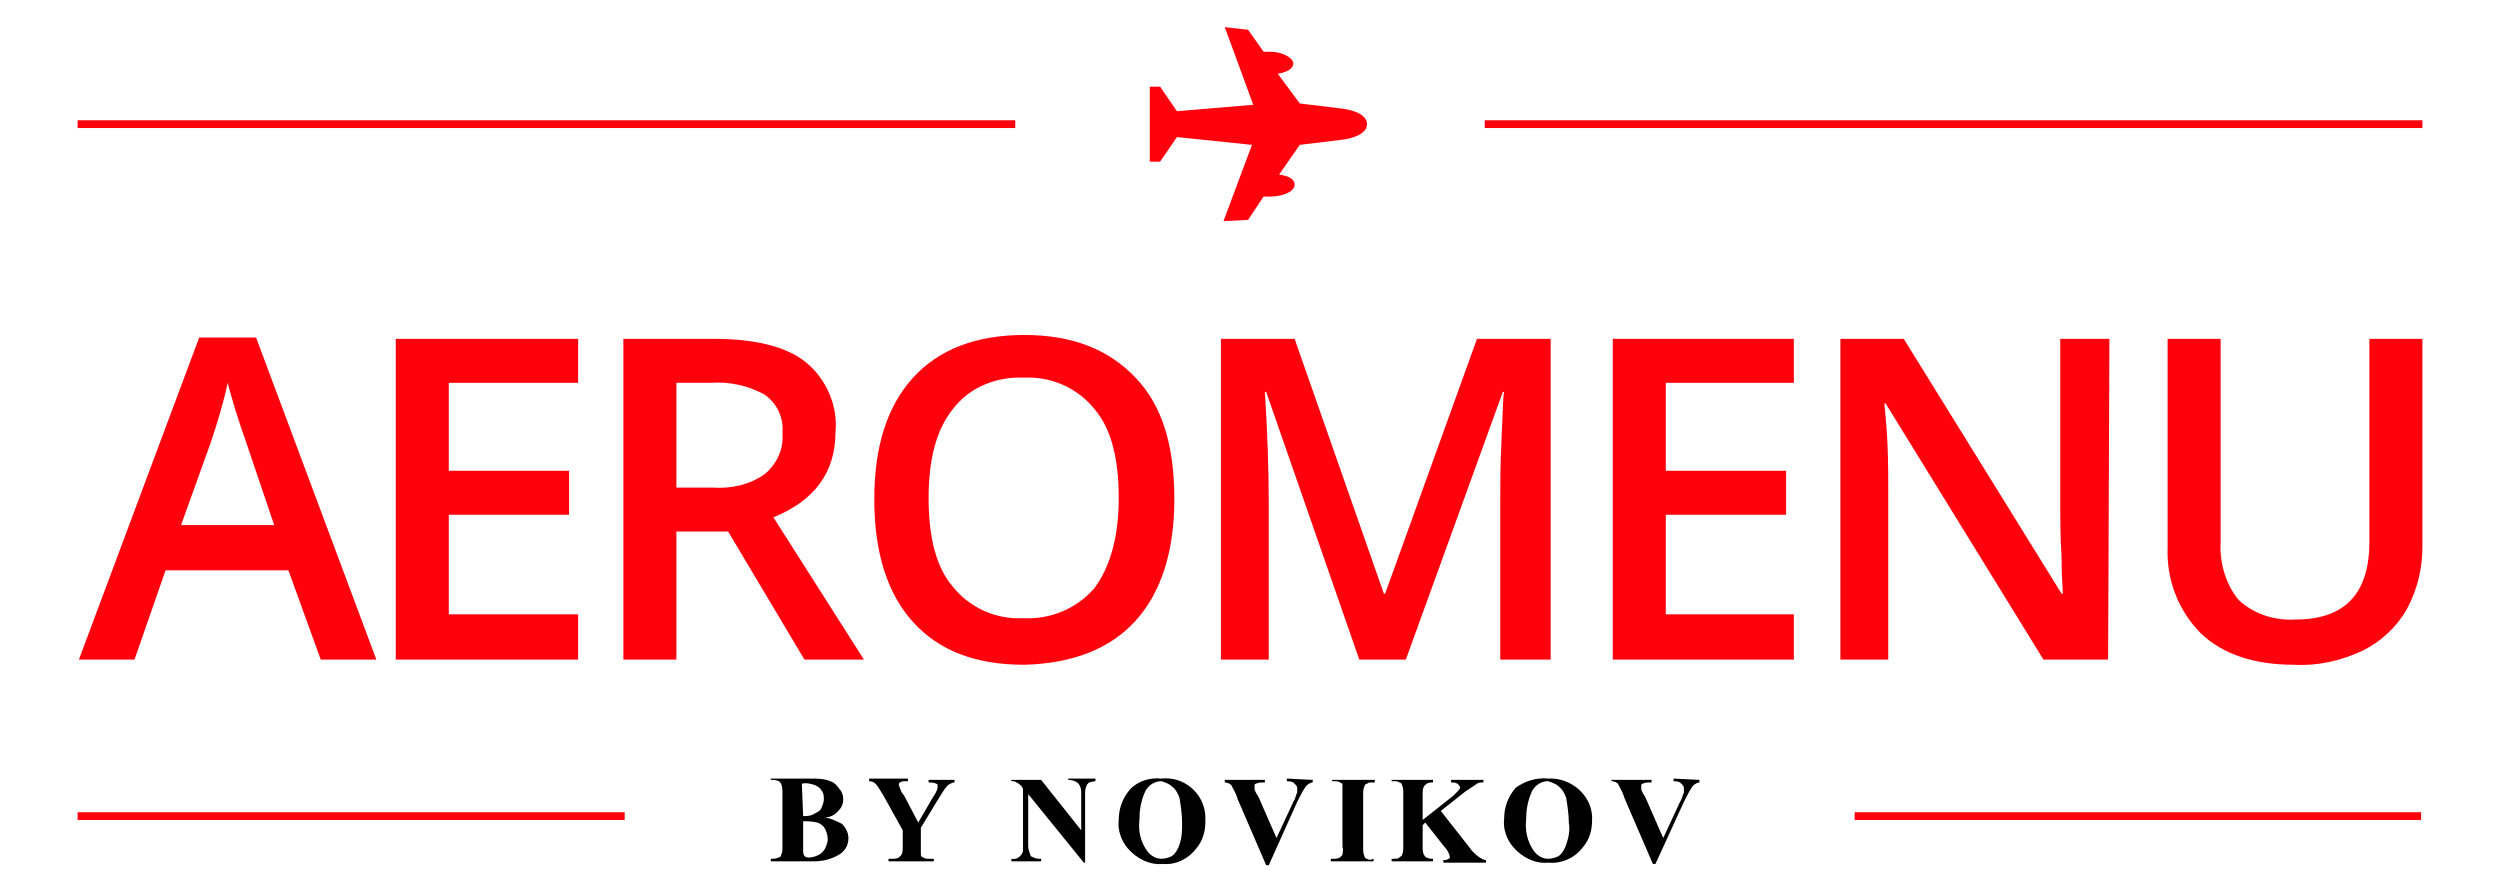 <?xml version="1.0" encoding="UTF-8"?> <!-- Generator: Adobe Illustrator 27.2.0, SVG Export Plug-In . SVG Version: 6.00 Build 0) --> <svg xmlns="http://www.w3.org/2000/svg" xmlns:xlink="http://www.w3.org/1999/xlink" id="Layer_1" x="0px" y="0px" viewBox="0 0 193.3 68.9" style="enable-background:new 0 0 193.3 68.9;" xml:space="preserve"> <style type="text/css"> .st0{fill:#FF000D;} </style> <g id="Слой_2"> <g id="Слой_1-2"> <rect x="6" y="62.8" class="st0" width="42.3" height="0.6"></rect> <rect x="143.4" y="62.8" class="st0" width="43.8" height="0.6"></rect> <path d="M63.8,63.2c0.5,0.1,0.9,0.3,1.3,0.5c0.3,0.3,0.5,0.7,0.5,1.1c0,0.5-0.2,0.9-0.6,1.2c-0.6,0.4-1.3,0.6-2.1,0.6h-3.3v-0.2 c0.2,0,0.4,0,0.6-0.1c0.1,0,0.2-0.1,0.2-0.2c0.1-0.2,0.1-0.4,0.1-0.7v-4.1c0-0.2,0-0.4-0.1-0.7c-0.1-0.1-0.1-0.2-0.2-0.2 c-0.2-0.1-0.4-0.1-0.6-0.1v-0.1h3.1c0.5,0,1,0,1.5,0.2c0.3,0.1,0.5,0.3,0.7,0.6c0.2,0.2,0.3,0.5,0.3,0.8s-0.1,0.6-0.3,0.8 C64.6,63,64.2,63.2,63.8,63.2 M62.1,63.5v2.3c0,0.3,0.1,0.5,0.4,0.5h0.1c0.2,0,0.5-0.1,0.7-0.2s0.4-0.3,0.5-0.5s0.2-0.5,0.2-0.7 c0-0.3-0.1-0.6-0.2-0.8c-0.1-0.2-0.3-0.4-0.6-0.5C62.8,63.5,62.4,63.5,62.1,63.5 M62.1,63.1c0.3,0,0.6,0,0.9-0.2 c0.2-0.1,0.4-0.2,0.5-0.4s0.2-0.5,0.2-0.7s0-0.5-0.2-0.7c-0.1-0.2-0.3-0.3-0.5-0.4c-0.3-0.1-0.7-0.2-1-0.1L62.1,63.1z"></path> <path d="M73.8,60.3v0.2c-0.2,0-0.3,0.1-0.5,0.2c-0.3,0.3-0.5,0.7-0.7,1L71.2,64v1.5c0,0.2,0,0.4,0,0.6c0,0.1,0.1,0.2,0.2,0.2 c0.1,0.1,0.3,0.1,0.4,0.1h0.4v0.2h-3.5v-0.2H69c0.2,0,0.3,0,0.5-0.1c0.1-0.1,0.1-0.1,0.2-0.2c0.1-0.2,0.1-0.4,0.1-0.6v-1.3 l-1.5-2.7c-0.2-0.3-0.4-0.7-0.6-0.9c-0.1-0.1-0.3-0.2-0.5-0.2v-0.2h3v0.2H70c-0.1,0-0.3,0-0.4,0.1c-0.1,0-0.1,0.1-0.1,0.2 c0.1,0.3,0.2,0.6,0.4,0.8l1.1,2.1l1.1-1.9c0.2-0.3,0.4-0.6,0.4-0.9c0-0.1,0-0.2-0.1-0.2c-0.2-0.1-0.4-0.1-0.6-0.1v-0.2L73.8,60.3 L73.8,60.3z"></path> <path d="M80.5,60.3l3.1,3.9v-2.8c0-0.3,0-0.5-0.2-0.8c-0.2-0.2-0.5-0.3-0.8-0.3v-0.1h2.1v0.2c-0.2,0-0.4,0.1-0.5,0.1 c-0.1,0.1-0.2,0.2-0.2,0.3c-0.1,0.2-0.1,0.4-0.1,0.6v5.3h-0.1l-4.3-5.3v4c0,0.3,0.1,0.5,0.2,0.8c0.2,0.1,0.4,0.2,0.6,0.2h0.2v0.2 h-2.3v-0.2c0.4,0.1,0.8-0.2,0.9-0.6c0-0.1,0-0.2,0-0.3V61L79,60.8c-0.1-0.1-0.2-0.2-0.4-0.3c-0.1-0.1-0.3-0.1-0.4-0.1v-0.1 C78.2,60.3,80.5,60.3,80.5,60.3z"></path> <path d="M89.8,60.2c1.7-0.2,3.3,1.1,3.4,2.9c0,0.1,0,0.3,0,0.4c0,0.8-0.2,1.5-0.7,2.1c-0.6,0.8-1.6,1.3-2.6,1.2 c-1,0.1-2-0.4-2.7-1.2c-0.5-0.6-0.8-1.4-0.7-2.2c0-0.9,0.3-1.7,0.9-2.4C88,60.4,88.9,60.1,89.8,60.2 M89.8,60.4 c-0.6,0-1.1,0.4-1.3,0.9c-0.3,0.7-0.4,1.4-0.4,2.1c-0.1,0.9,0.1,1.7,0.6,2.4c0.3,0.4,0.7,0.6,1.1,0.6c0.3,0,0.6-0.1,0.8-0.2 c0.3-0.2,0.5-0.6,0.6-0.9c0.2-0.6,0.2-1.1,0.2-1.7c0-0.6-0.1-1.3-0.2-1.9c-0.1-0.3-0.3-0.7-0.6-0.9C90.4,60.6,90.1,60.5,89.8,60.4 "></path> <path d="M101.5,60.3v0.2c-0.2,0-0.5,0.2-0.6,0.4c-0.2,0.3-0.4,0.7-0.6,1.1l-2.2,4.9h-0.2l-2.2-5.1c-0.1-0.4-0.3-0.7-0.5-1.1 c-0.1-0.1-0.3-0.2-0.5-0.2v-0.2h3.1v0.2h-0.1c-0.2,0-0.4,0-0.6,0.1c-0.1,0-0.1,0.1-0.1,0.2c0,0.1,0,0.1,0,0.2 c0,0.1,0.1,0.3,0.3,0.6l1.4,3.2L100,62c0.2-0.3,0.2-0.6,0.3-0.7c0-0.1,0-0.2,0-0.3s0-0.2-0.1-0.3s-0.1-0.1-0.2-0.2 c-0.2-0.1-0.4-0.1-0.5-0.1v-0.2L101.5,60.3L101.5,60.3z"></path> <path d="M106.2,66.4v0.2h-3.3v-0.2h0.2c0.2,0,0.3,0,0.5-0.1c0.1-0.1,0.1-0.1,0.2-0.2c0-0.2,0.1-0.4,0-0.6v-4.2c0-0.2,0-0.4,0-0.6 c0-0.1-0.1-0.2-0.2-0.2c-0.1-0.1-0.3-0.1-0.4-0.1H103v-0.1h3.3v0.2h-0.2c-0.2,0-0.3,0-0.4,0.1c-0.1,0-0.2,0.1-0.2,0.2 c-0.1,0.2-0.1,0.4-0.1,0.6v4.2c0,0.2,0,0.4,0.1,0.6c0,0.1,0.1,0.2,0.2,0.2C105.8,66.5,106,66.5,106.2,66.4L106.2,66.4z"></path> <path d="M111.4,62.7l2.2,2.8c0.2,0.3,0.5,0.6,0.8,0.8c0.2,0.1,0.3,0.2,0.5,0.2v0.2h-3.3v-0.2c0.1,0,0.3,0,0.4-0.1 c0.1,0,0.1-0.1,0.1-0.2c-0.1-0.3-0.2-0.5-0.4-0.7l-1.5-1.9l-0.2,0.2v1.7c0,0.2,0,0.4,0.1,0.6c0.1,0.1,0.1,0.2,0.2,0.2 c0.2,0.1,0.3,0.1,0.5,0.1v0.2h-3.2v-0.2h0.2c0.2,0,0.3,0,0.4-0.1s0.2-0.1,0.2-0.2c0.1-0.2,0.1-0.4,0.1-0.6v-4.2 c0-0.2,0-0.4-0.1-0.6c0-0.1-0.1-0.2-0.2-0.2c-0.1-0.1-0.3-0.1-0.4-0.1h-0.2v-0.1h3.2v0.2c-0.2,0-0.3,0-0.5,0.1 c-0.1,0.1-0.1,0.1-0.2,0.2c-0.1,0.2-0.1,0.4-0.1,0.6v2l2.4-1.9c0.3-0.3,0.5-0.5,0.5-0.6s-0.1-0.2-0.2-0.3 c-0.2-0.1-0.3-0.1-0.5-0.1v-0.2h2.5v0.2c-0.2,0-0.4,0-0.5,0.1c-0.3,0.2-0.6,0.4-0.9,0.6L111.4,62.7z"></path> <path d="M119.7,60.2c1.7-0.1,3.3,1.2,3.4,2.9c0,0.1,0,0.2,0,0.3c0,0.8-0.2,1.5-0.7,2.1c-0.6,0.8-1.6,1.3-2.7,1.2 c-1,0.1-2-0.4-2.7-1.2c-0.5-0.6-0.8-1.4-0.7-2.2c0-0.9,0.3-1.7,0.9-2.4C117.9,60.4,118.8,60.1,119.7,60.2 M119.7,60.4 c-0.6,0-1.1,0.4-1.3,0.9c-0.3,0.7-0.4,1.4-0.4,2.1c-0.1,0.8,0.1,1.7,0.6,2.4c0.3,0.4,0.7,0.6,1.1,0.6c0.3,0,0.6-0.1,0.8-0.2 c0.3-0.2,0.5-0.6,0.6-0.9c0.2-0.6,0.3-1.1,0.2-1.7c0-0.6-0.1-1.3-0.2-1.9c-0.1-0.3-0.3-0.7-0.6-0.9 C120.3,60.6,120,60.5,119.7,60.4"></path> <path d="M131.4,60.3v0.2c-0.2,0-0.5,0.2-0.6,0.4c-0.2,0.3-0.4,0.7-0.6,1.1l-2.2,4.8h-0.2l-2.2-5.1c-0.1-0.4-0.3-0.7-0.5-1.1 c-0.1-0.1-0.3-0.2-0.5-0.2v-0.1h3.1v0.2h-0.1c-0.2,0-0.4,0-0.6,0.1c-0.1,0-0.1,0.1-0.1,0.2c0,0.1,0,0.1,0,0.2 c0,0.1,0.1,0.3,0.3,0.6l1.4,3.2l1.3-2.8c0.2-0.3,0.2-0.6,0.3-0.7c0-0.1,0-0.2,0-0.3s0-0.2-0.1-0.3s-0.1-0.1-0.2-0.2 c-0.2-0.1-0.4-0.1-0.5-0.1v-0.2L131.4,60.3L131.4,60.3z"></path> <path class="st0" d="M24.8,51l-2.5-6.9h-9.5L10.4,51H6.1l9.3-24.9h4.4L29.1,51H24.8z M21.2,40.6l-2.3-6.8 c-0.2-0.5-0.4-1.2-0.7-2.1c-0.3-1-0.5-1.7-0.6-2.1c-0.3,1.5-0.8,3.1-1.3,4.6L14,40.6H21.2z"></path> <polygon class="st0" points="44.7,51 30.6,51 30.6,26.2 44.7,26.2 44.7,29.6 34.7,29.6 34.7,36.4 44,36.4 44,39.8 34.7,39.8 34.7,47.5 44.7,47.5 "></polygon> <path class="st0" d="M52.3,41.1V51h-4.1V26.2h7c3.2,0,5.6,0.6,7.1,1.8c1.6,1.3,2.5,3.4,2.3,5.4c0,3.1-1.6,5.3-4.8,6.6l7,11h-4.6 l-5.9-9.9H52.3z M52.3,37.7h2.8c1.4,0.1,2.9-0.2,4.1-1.1c0.9-0.8,1.4-1.9,1.3-3.1c0.1-1.2-0.4-2.3-1.4-3c-1.3-0.7-2.7-1-4.1-0.9 h-2.7C52.3,29.6,52.3,37.7,52.3,37.7z"></path> <path class="st0" d="M90.8,38.6c0,4-1,7.2-3,9.4s-4.9,3.3-8.6,3.4c-3.8,0-6.6-1.1-8.6-3.3s-3-5.4-3-9.5s1-7.2,3-9.4 s4.9-3.3,8.6-3.3s6.5,1.1,8.6,3.3S90.8,34.5,90.8,38.6 M71.8,38.5c0,3.1,0.6,5.4,1.9,6.9c1.3,1.6,3.3,2.5,5.4,2.4 c2.1,0.1,4.1-0.7,5.5-2.3c1.2-1.6,1.9-3.9,1.9-7s-0.6-5.4-1.9-6.9c-1.3-1.6-3.3-2.5-5.4-2.4c-2.1-0.1-4.2,0.7-5.5,2.4 C72.4,33.2,71.8,35.5,71.8,38.5"></path> <path class="st0" d="M105.1,51l-7.2-20.7h-0.1c0.2,3.1,0.3,6,0.3,8.7v12h-3.7V26.2h5.7l6.9,19.7h0.1l7.1-19.7h5.7V51H116V38.7 c0-1.2,0-2.8,0.1-4.8s0.1-3.2,0.2-3.6h-0.1L108.7,51H105.1z"></path> <polygon class="st0" points="138.7,51 124.7,51 124.7,26.2 138.7,26.2 138.7,29.6 128.8,29.6 128.8,36.4 138.1,36.4 138.1,39.8 128.8,39.8 128.8,47.5 138.7,47.5 "></polygon> <path class="st0" d="M163,51h-5l-12.2-19.8h-0.1l0.1,1.1c0.2,2.1,0.2,4,0.2,5.8V51h-3.7V26.2h4.9l12.2,19.7h0.1 c0-0.3-0.1-1.2-0.1-2.8c-0.1-1.6-0.1-2.9-0.1-3.8V26.2h3.8L163,51z"></path> <path class="st0" d="M187.3,26.2v16.1c0,1.7-0.4,3.3-1.2,4.8c-0.8,1.4-2,2.5-3.4,3.2c-1.7,0.8-3.5,1.2-5.3,1.1 c-3.1,0-5.5-0.8-7.2-2.4c-1.8-1.8-2.7-4.2-2.6-6.7V26.2h4.1v15.7c-0.1,1.6,0.4,3.3,1.4,4.5c1.2,1.1,2.8,1.6,4.4,1.5 c3.8,0,5.7-2,5.7-6V26.2H187.3z"></path> <rect x="6" y="9.3" class="st0" width="72.5" height="0.6"></rect> <rect x="114.8" y="9.3" class="st0" width="72.5" height="0.6"></rect> <path class="st0" d="M105.7,9.6L105.7,9.6c0-1-1.9-1.2-1.9-1.2L100.5,8l-1.7-2.3c0.7-0.1,1.2-0.4,1.2-0.8S99.2,4,98.2,4 c-0.2,0-0.3,0-0.5,0l-1.2-1.7l-1.8-0.2l2.2,6L91,8.6l-1.3-1.9h-0.8v5.8h0.8l1.3-1.9l5.8,0.6l-2.2,5.9l1.9-0.1l1.2-1.8 c0.2,0,0.3,0,0.5,0c1,0,1.9-0.4,1.9-0.9s-0.5-0.7-1.2-0.8l1.6-2.3l3.3-0.4C103.8,10.8,105.7,10.6,105.7,9.6"></path> </g> </g> </svg> 